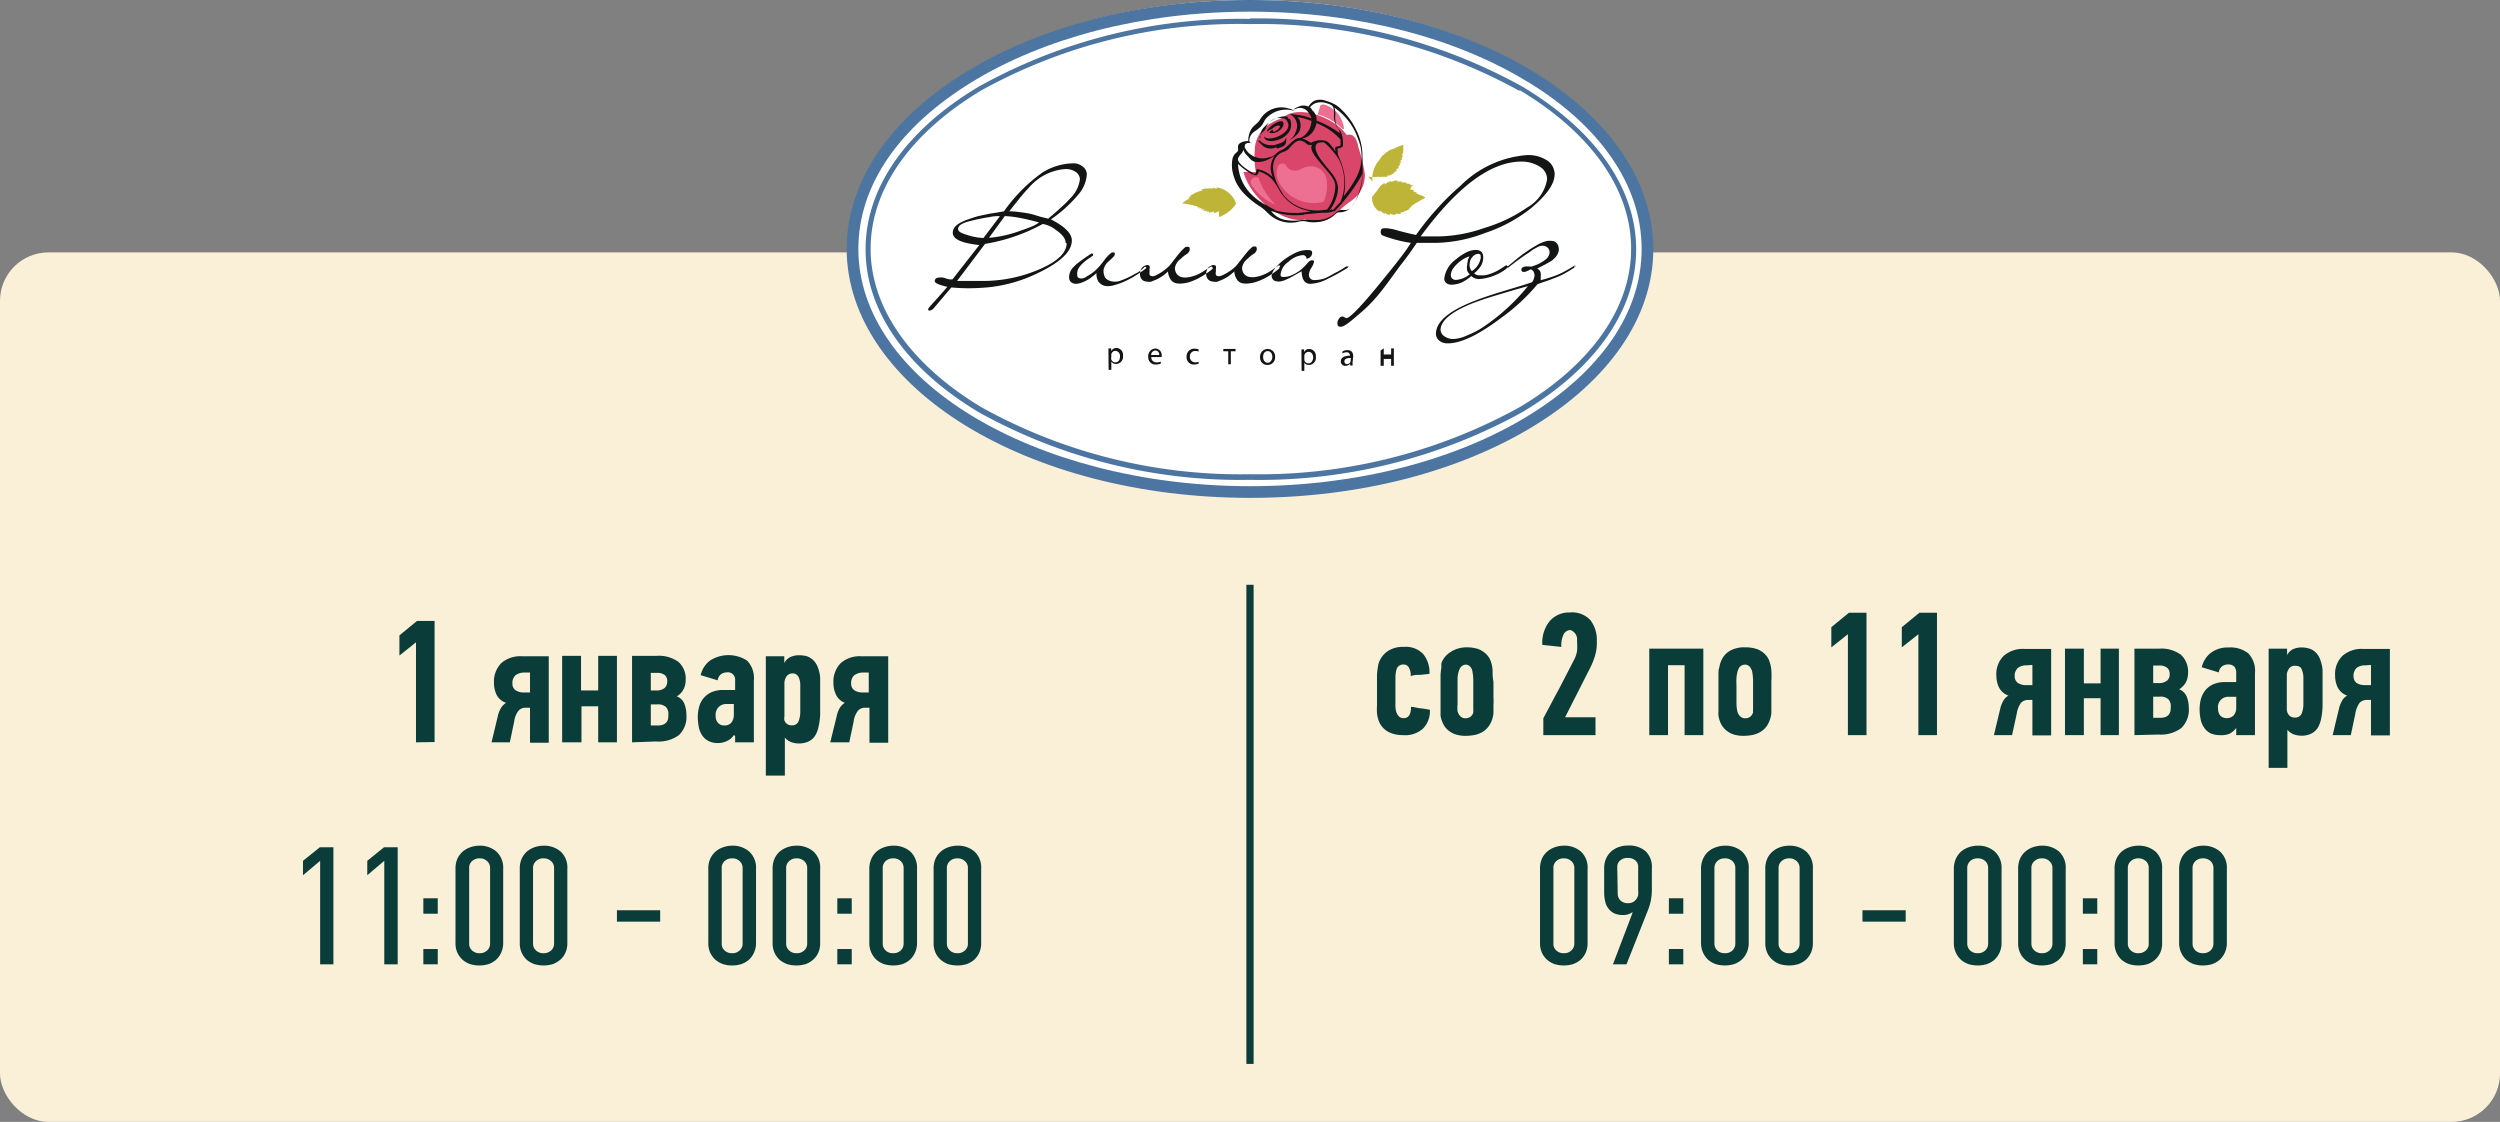 <?xml version="1.0" encoding="UTF-8"?> <svg xmlns="http://www.w3.org/2000/svg" viewBox="0 0 173.44 77.83"><rect x="0" y="0" width="173.44" height="77.83" fill="#808080" stroke="none"/><defs><style>.cls-1{fill:#faf0d8;}.cls-2{fill:#fff;}.cls-2,.cls-3,.cls-4,.cls-5,.cls-6,.cls-7{fill-rule:evenodd;}.cls-3{fill:#4c76a1;}.cls-4{fill:#beb437;}.cls-5{fill:#da456a;}.cls-6{fill:#ed6f91;}.cls-7{fill:#131414;}.cls-8{fill:#0a3c3a;}.cls-9{fill:none;stroke:#0a3c3a;stroke-miterlimit:10;stroke-width:0.5px;}</style></defs><title>01вссРесурс 5</title><g id="Слой_2" data-name="Слой 2"><g id="Слой_1-2" data-name="Слой 1"><rect class="cls-1" y="17.51" width="173.44" height="60.32" rx="3.36"></rect><path class="cls-2" d="M114.42,17.09c0,9.43-12.4,17.08-27.7,17.08S59,26.52,59,17.09,71.43,0,86.72,0s27.7,7.65,27.7,17.08"></path><path class="cls-3" d="M86.72,0c7.69,0,14.66,1.91,19.71,5s8.27,7.46,8.27,12.27-3.16,9.14-8.27,12.27-12,5-19.71,5-14.66-1.91-19.71-5-8.27-7.46-8.27-12.27S61.9,8.13,67,5,79,0,86.72,0M106,5.69C101.08,2.67,94.26.81,86.72.81S72.36,2.67,67.43,5.69s-7.88,7.07-7.88,11.58,3,8.61,7.88,11.58,11.75,4.88,19.29,4.88,14.36-1.86,19.29-4.88,7.88-7.07,7.88-11.58-3-8.61-7.88-11.58"></path><path class="cls-3" d="M86.72,1.28A37.78,37.78,0,0,1,105.6,6c4.86,2.9,7.91,6.88,7.91,11.3s-3.05,8.41-7.91,11.3a37.67,37.67,0,0,1-18.88,4.69,37.38,37.38,0,0,1-18.8-4.68c-4.84-2.89-7.87-6.89-7.87-11.31s3-8.41,7.87-11.3a37.28,37.28,0,0,1,18.8-4.69m18.7,5a37.3,37.3,0,0,0-18.7-4.64A36.93,36.93,0,0,0,68.1,6.26c-4.74,2.83-7.7,6.73-7.7,11s3,8.18,7.7,11a37,37,0,0,0,18.62,4.64,37.3,37.3,0,0,0,18.7-4.65c4.76-2.83,7.74-6.71,7.74-11s-3-8.17-7.74-11"></path><path class="cls-4" d="M84.57,15v.06a1.4,1.4,0,0,0,.3-.14s0,0,0,0a2.12,2.12,0,0,0,.88-.79A1.65,1.65,0,0,0,84.4,13l0,.11h0a.73.73,0,0,0-.25-.08l0,.05a.89.89,0,0,0-.33,0l.1,0-.26,0,.1,0-.23,0,.08,0-.28.07.11.06a1,1,0,0,0-.25.06l.06,0a.94.94,0,0,0-.24.06l.08,0-.23.05.1,0-.24.09.06,0a1.61,1.61,0,0,0-.26.15l.13,0a.57.57,0,0,0-.22.15l.1,0a.31.31,0,0,1-.1.05,3.25,3.25,0,0,0-.43.29,4.08,4.08,0,0,1,.91.18l-.07,0h.23s0,.06-.08.07a.43.43,0,0,0,.25,0,.24.24,0,0,1-.09.08.53.53,0,0,0,.25,0,.3.3,0,0,1-.08.08.52.52,0,0,0,.25,0,.45.45,0,0,1-.1.09.66.66,0,0,0,.31,0l-.1.08.11,0,.13,0-.06.07a1.88,1.88,0,0,0,.35-.09.54.54,0,0,1,0,.11.84.84,0,0,0,.35-.14"></path><path class="cls-4" d="M95.22,12.6a1.91,1.91,0,0,1,.44-1.46l0,0,.12-.17,0,0,.08-.11,0,0,.1-.13,0,.05.13-.13,0,0,.09-.11,0,.05.25-.2v.05l.18-.13v.05l.24-.12v0a3.25,3.25,0,0,1,.5-.19,3.73,3.73,0,0,1,0,.5h0a1.22,1.22,0,0,1-.1.24l.08,0a.46.46,0,0,1-.13.22h.08a.67.67,0,0,1-.18.2.37.37,0,0,0,.15,0,.82.82,0,0,1-.19.18h.08a.31.31,0,0,1-.17.19.16.16,0,0,0,.09,0,.4.4,0,0,1-.24.19l.1.05a.84.84,0,0,1-.29.16l.12,0a.67.67,0,0,1-.28.14.25.25,0,0,0,.09,0,1.49,1.49,0,0,1-.36.08l.09.06a2.35,2.35,0,0,1-.37,0l0,0a1,1,0,0,1-.34,0l0,0a2.14,2.14,0,0,1-.66,0"></path><path class="cls-5" d="M92.87,14.64a2,2,0,0,1-2.31.59c-1.51.3-3.77-1.39-4.29-3.29a3.08,3.08,0,0,1,.68,0l.18,0a4.32,4.32,0,0,1-.08-.63,6.19,6.19,0,0,1,0-.86,2.17,2.17,0,0,1,1.06-1.87,4.24,4.24,0,0,1,.86-.39c1-.95,3.49-.15,4.46,1.17.46-.11.69.21.81.86a11.5,11.5,0,0,1,.45,1.87,2.21,2.21,0,0,1-.49,1.44c-.35.4-.86.62-1.28,1.1"></path><path class="cls-6" d="M88.48,14.2a3.56,3.56,0,0,1-1.59-1.28.36.36,0,0,1,.42-.58h0A4.74,4.74,0,0,0,88.4,14.1Zm4-6.61a1.41,1.41,0,0,0-.36-.24,1.72,1.72,0,0,0-.26-.1c-.11,0-.24,0-.28.12a5.11,5.11,0,0,1-.17.57,3.61,3.61,0,0,1,1.7,1,.33.33,0,0,0,.14,0A2.38,2.38,0,0,0,93,8.16a1.59,1.59,0,0,0-.49-.57M91.83,14a2.73,2.73,0,0,1-3.08-1.32,1.35,1.35,0,0,1-.1-1.14.37.37,0,0,1,.35-.2.31.31,0,0,1,.23.14.61.61,0,0,0,.62.35.68.68,0,0,0,.44-.12,1.3,1.3,0,0,1,.65-.17,1.09,1.09,0,0,1,1.11,1.15A2.67,2.67,0,0,1,91.83,14"></path><path class="cls-7" d="M87.44,9.6A1,1,0,0,1,87.56,9a.87.87,0,0,1,.17-.21,2.2,2.2,0,0,1,.71-.54,2.32,2.32,0,0,1,.49-.16.62.62,0,0,1,.27,0,.17.17,0,0,1,.1,0s0,0,0,0a.22.22,0,0,1,.06.14c.15,0,.17.09.21.31v.14c0,1-1.72,1.42-1.86.85a.13.13,0,0,1,0-.06h0c.3.43,2-.24,1.62-1-.1-.22-.19-.26-.43-.27a1,1,0,0,0-.34,0,1.08,1.08,0,0,0-.66.49c-.07.1-.07.2-.13.29a.52.52,0,0,1-.18.18,1.66,1.66,0,0,0-.22.36m-.7.27a.79.79,0,0,1,.37-.67l.19-.13.21-.18c.23-.22.23-.44.47-.67a1.88,1.88,0,0,1,1.9-.44,1,1,0,0,0-.36-.16,1.72,1.72,0,0,0-2,.7c-.17.33-.45.42-.64.72a1.6,1.6,0,0,0-.21.83,1,1,0,0,0-.43.07c-.12.05-.24.11-.27.24s0,.19,0,.3a.29.29,0,0,1-.12.18.8.8,0,0,0-.27.41,2.42,2.42,0,0,0,0,.93,4,4,0,0,0,.17.56,2.56,2.56,0,0,0,.11.24,3.32,3.32,0,0,0,.4.58,5.45,5.45,0,0,0,.89.8c.16.12.34.22.5.34s.32.29.48.44a2.24,2.24,0,0,0,2,.51,1.17,1.17,0,0,1,.67,0,2.54,2.54,0,0,0,.82,0,1.89,1.89,0,0,0,1.1-.57.34.34,0,0,1,.23-.09,1.16,1.16,0,0,0,.56-.12,1.76,1.76,0,0,0,.49-.49,4.81,4.81,0,0,0,.59-2.76,3,3,0,0,0,0-.44,3.94,3.94,0,0,0-.41-1.86,4.75,4.75,0,0,0-1.36-1.73A2.71,2.71,0,0,0,92,7a1.08,1.08,0,0,0-.83,0,1,1,0,0,0-.39.4.79.79,0,0,0-.69,0,1.55,1.55,0,0,0-.36.19h0A.77.77,0,0,0,90,7.51a.71.71,0,0,1,.78.31,1.35,1.35,0,0,1,.21.39c-.19-.06-.37-.12-.54-.16a6.07,6.07,0,0,0-1-.14,1.68,1.68,0,0,1,.23.14.91.91,0,0,1,.22,1.07,1.16,1.16,0,0,1-.25.44l-.2.15h0a1.25,1.25,0,0,0,.27-.15,1.53,1.53,0,0,0,.35-.33.89.89,0,0,0,.12-.78A.49.49,0,0,0,90,8.12l.32.06c.22.06.45.13.67.21a1.58,1.58,0,0,1-.16.59,1.8,1.8,0,0,1-.28.37,1,1,0,0,1-.36.22c-.37,0-.57.32-1,.67l-.16.12h0a1.35,1.35,0,0,0-.57.37.79.79,0,0,1-.38.17,1.4,1.4,0,0,1-1.49-.33,1.42,1.42,0,0,1-.23-.33.39.39,0,0,1,0-.13c0-.25.44-.2.55-.18v0h0l-.12,0m4.55-1.38A4.21,4.21,0,0,1,93,9.68a.76.76,0,0,1,0,.15.67.67,0,0,1,0,.2c0,.12-.05.08-.25.14s-.11.17-.09.35a4,4,0,0,0-.36-.48A.81.81,0,0,0,92,9.78a1.31,1.31,0,0,0-.74,0,1.26,1.26,0,0,0-.29.12.51.51,0,0,1-.17-.08,1.48,1.48,0,0,0-.44-.2,1.54,1.54,0,0,0,.38-.16,1.3,1.3,0,0,0,.45-.5,1.5,1.5,0,0,0,.14-.44m1.61.72a6.63,6.63,0,0,0-1.6-.87.87.87,0,0,0-.3-.72.61.61,0,0,0-.16-.21,1.1,1.1,0,0,1,.35-.27,1.22,1.22,0,0,1,.84,0,1.48,1.48,0,0,1,.29.12c.29.18.14.65.2,1a1.92,1.92,0,0,0,.26.64,1.34,1.34,0,0,1,.12.24m-6.33,1.71.11.13a.75.75,0,0,0,.32.21,1.51,1.51,0,0,0,.89-.13,3.05,3.05,0,0,0,.5-.28,1.43,1.43,0,0,0-.12,1.49,2,2,0,0,0-1.06-.56l-.08,0,0,.08a.56.56,0,0,1-.11.26s-1.27-.66-1.17-1.09a1,1,0,0,1,.2-.3.68.68,0,0,0,.16-.26.24.24,0,0,1,0-.08.91.91,0,0,0,.28.45.81.81,0,0,1,.09.1m3.85,4h0a4.9,4.9,0,0,1-2.29-.27,1.55,1.55,0,0,0,1,.63,3.35,3.35,0,0,0,1.14,0l.19,0a1.66,1.66,0,0,1,.32,0,3,3,0,0,0,.43,0,1.9,1.9,0,0,0,1.31-.42.93.93,0,0,1,.27-.21.52.52,0,0,1,.2-.06h.25l.11,0a.79.79,0,0,0,.36-.23,3.68,3.68,0,0,0,.78-2.33,5.06,5.06,0,0,1-.27.49,12.92,12.92,0,0,1-1.67,2.15.07.07,0,0,1-.06,0,1.62,1.62,0,0,1-.58.11h-.08c-.35,0-1.26.11-1.41.11m-2.09-.3a5.12,5.12,0,0,0,2.56.08,2.94,2.94,0,0,1-2.15-1.39,5.39,5.39,0,0,0-.47-.74,2,2,0,0,0-1-.63.59.59,0,0,0,0,.08.86.86,0,0,1-.1.16c-.07.08-.24,0-.44-.08a5.25,5.25,0,0,1-.89-.68s0,0,0,0a3.2,3.2,0,0,0,.39,1.41,3.55,3.55,0,0,0,.32.47,4,4,0,0,0,.7.65l.43.28.06,0a5.17,5.17,0,0,0,.68.39m3.9-.06.1.06,0,0c.19-.19.36-.38.53-.56a3.59,3.59,0,0,0-.09-2.91A5.1,5.1,0,0,0,92,10a.69.69,0,0,0-.13-.11.57.57,0,0,0-.26,0c-.36,0-.39.32-.3.59a2.5,2.5,0,0,0,.43.72c.23.33.52.63.75.95a1.73,1.73,0,0,1,.34.9,2.72,2.72,0,0,1-.64,1.6m1-1a8,8,0,0,0,.8-1.15,3.13,3.13,0,0,0,.33-2.58c-.05-.16-.12-.33-.19-.51a4.3,4.3,0,0,0-1.55-1.94,1.63,1.63,0,0,1,.06.5,1.52,1.52,0,0,0,.22,1A1.39,1.39,0,0,1,93,9.1a2,2,0,0,1,.17.73V10c0,.19,0,.22-.37.31a1.54,1.54,0,0,0,.05.5,6,6,0,0,1,.27.68,4.06,4.06,0,0,1,.1,2.13M88.58,9.05c.47-.38.07-.44-.25-.18a.45.45,0,0,1-.17.11L88.07,9s-.09.15-.14.11,0-.05,0-.09a1.67,1.67,0,0,1,.79-.58c.57-.19.36.64-.35.79a.31.31,0,0,1-.13,0h-.12c-.07,0-.06-.08,0-.12s.17-.15.19-.07,0,.06,0,.08.09,0,.14,0a.41.41,0,0,0,.12-.09m.23,0a.08.08,0,0,0,0,0,.08.08,0,0,1,0,0m-.19,1.21-.14,0a.89.89,0,0,1-.66,0,1.21,1.21,0,0,1-.34-.26c-.14-.12,0,0-.22-.23h.11c.08,0,.09.07.24.17l.1.05a1.24,1.24,0,0,0,1,0A1.55,1.55,0,0,0,89,9.86c.17-.13.13-.15.24-.3,0,.57-.11.56-.64.75m.27,2.93a2.09,2.09,0,0,0,.35.49,3,3,0,0,0,2.26.87,3.66,3.66,0,0,0,.59-.07,2.79,2.79,0,0,0,.57-1.65,1.31,1.31,0,0,0-.06-.27c-.29-.78-1.92-2-1.55-2.56-.4.06-.36-.15-.71-.27s-.65.25-.88.51-.49.22-.73.42c-.74.6-.26,1.87.16,2.53"></path><path class="cls-4" d="M97.82,13.14a.83.83,0,0,1,.3.07l-.1.07a.63.63,0,0,1,.29.11.27.27,0,0,0-.11,0,1,1,0,0,1,.28.13.1.1,0,0,0,0,0,1,1,0,0,1,.41.2,9.47,9.47,0,0,0-1,.59s0,0,.06,0a1.41,1.41,0,0,1-.23.18h.07a.49.49,0,0,1-.27.13l0,0a.63.63,0,0,1-.37.12.23.23,0,0,0,.07.07.55.55,0,0,1-.38,0,.25.25,0,0,0,0,.07.53.53,0,0,1-.42-.07v.11a.87.87,0,0,1-.34-.16.22.22,0,0,0,0,.08,1,1,0,0,1-.33-.24c0,.06,0,.07,0,.06l-.07,0a1.08,1.08,0,0,1-.49-1l.31-.39c.2-.27.24-.41.58-.59a.1.1,0,0,0,0,.12.88.88,0,0,1,.47-.24.22.22,0,0,0-.05.08.87.87,0,0,1,.45-.12.16.16,0,0,0,0,.09.7.7,0,0,1,.32,0s0,0,0,.06a.8.8,0,0,1,.32,0,.13.13,0,0,0-.05.06.9.9,0,0,1,.3.05s0,0,0,.07a.34.34,0,0,1,.2,0,.14.14,0,0,0-.1.07"></path><path class="cls-7" d="M104.57,18.46a.15.15,0,0,1,0,.07.11.11,0,0,1,0,.06,3.52,3.52,0,0,1-1.07.59,3.43,3.43,0,0,1-.89.18.8.8,0,0,1-.54-.21,2.82,2.82,0,0,1-.63.43,1.85,1.85,0,0,1-.7.17.63.63,0,0,1-.39-.1.39.39,0,0,1-.15-.34A1.92,1.92,0,0,1,101,18a3.48,3.48,0,0,1,.75-.5,1.49,1.49,0,0,1,.61-.16c.37,0,.54.18.54.51a1.16,1.16,0,0,1-.14.56,2,2,0,0,1-.49.55.47.47,0,0,0,.35.14l.33,0a1.62,1.62,0,0,0,.4-.09,3.36,3.36,0,0,0,.5-.21,6,6,0,0,0,.62-.39l.08,0s0,0,0,.06m3.3-6.36c0,.66-.56,1.45-1.69,2.38a10.34,10.34,0,0,1-3.12,1.67,10.05,10.05,0,0,1-3.44.69h-.77l-.54,0c-.28.42-.61.89-1,1.39s-.77,1.06-1.23,1.66a12.39,12.39,0,0,1-.83,1c-.29.31-.61.62-1,.94-.63.55-1,.83-1.21.83s-.23-.1-.24-.28a.53.53,0,0,1,.11-.27.27.27,0,0,1,.22-.16.25.25,0,0,1,.16.05.38.38,0,0,0,.14.06c.23,0,1-.79,2.3-2.38.62-.76,1.12-1.38,1.47-1.84a11,11,0,0,0,.7-1,9.2,9.2,0,0,1-2-.53A.31.31,0,0,1,95.8,16c0-.12.11-.17.32-.17A3.65,3.65,0,0,1,97,16c.55.15,1,.25,1.24.3a18.83,18.83,0,0,1,1.45-1.81,17.39,17.39,0,0,1,1.62-1.59,7.33,7.33,0,0,1,4.6-2.14,2.4,2.4,0,0,1,1.42.37,1.11,1.11,0,0,1,.39.42,1.36,1.36,0,0,1,.14.56m-.53.34a1,1,0,0,0-.48-.87,2.37,2.37,0,0,0-1.29-.37q-3.19,0-7,5.19h1.29a10,10,0,0,0,3.11-.58,10.47,10.47,0,0,0,3-1.43,2.76,2.76,0,0,0,1.37-1.94m-4.62,5.36a.22.22,0,0,0,0-.14.27.27,0,0,0-.16-.06.55.55,0,0,0-.4.22.73.73,0,0,0-.19.46.63.63,0,0,0,.15.52,1.37,1.37,0,0,0,.63-1M101.93,19a.64.64,0,0,1-.15-.25,1.1,1.1,0,0,1,0-.31,1.88,1.88,0,0,1,.05-.33c0-.11.07-.21.12-.32a1.47,1.47,0,0,0-.42.18,2.2,2.2,0,0,0-.4.3,2.17,2.17,0,0,0-.32.36.9.9,0,0,0-.15.39.34.34,0,0,0,.07.29.39.39,0,0,0,.26.11,1.64,1.64,0,0,0,1-.42m7.23-.55a.07.07,0,0,1,0,.06s0,0,0,.06c-.26.16-.5.31-.72.43s-.44.21-.65.29-.4.16-.6.22l-.58.2a13.28,13.28,0,0,1-2.47,2.3c-1.58,1.2-2.83,1.81-3.75,1.81a.88.88,0,0,1-.59-.18.6.6,0,0,1-.24-.48c0-.85.92-1.62,2.77-2.32.39-.16,1.1-.4,2.13-.71s1.59-.48,1.76-.55a.68.68,0,0,0,.12-.21,1,1,0,0,0,.06-.25.54.54,0,0,0-.06-.25.32.32,0,0,0-.18-.18.6.6,0,0,0-.19.08l-.22.09-.18,0s-.08-.05-.08-.14a.16.16,0,0,1,.07-.16.75.75,0,0,1,.18-.07,1,1,0,0,1,.24,0h.23l.31-.11a2.7,2.7,0,0,0,.34-.17,2.11,2.11,0,0,0,.31-.21.64.64,0,0,0,.2-.24.48.48,0,0,0,0-.51.5.5,0,0,0-.44-.2.65.65,0,0,0-.26.06l-.28.15a1.82,1.82,0,0,0-.3.21l-.32.21-.29.2-.33.24-.31.24a2.07,2.07,0,0,0-.24.2l0,0s-.06,0-.08,0,0-.08,0-.1,0,0,.05,0l.6-.5a8.36,8.36,0,0,1,.7-.52c.27-.19.53-.34.77-.48a2.39,2.39,0,0,1,.62-.24,1.36,1.36,0,0,1,.4,0,.44.44,0,0,1,.29.17.47.47,0,0,1,.12.27.72.72,0,0,1,0,.29,1.17,1.17,0,0,1-.13.28,1.25,1.25,0,0,1-.21.24,1.34,1.34,0,0,1-.26.19l-.32.18-.31.16-.26.13a.52.52,0,0,1,.19.16.35.35,0,0,1,.06.18.81.81,0,0,1,0,.22c0,.08,0,.17,0,.25l.39-.11.5-.16a5.17,5.17,0,0,0,.63-.27c.24-.12.51-.28.82-.47h.07s0,0,0,.07M106,19.85l-1,.28-1,.3c-.57.17-1.09.33-1.54.5a9.36,9.36,0,0,0-1.16.5c-.89.47-1.35.95-1.36,1.45a.57.57,0,0,0,.3.47,1.06,1.06,0,0,0,.56.17,2.53,2.53,0,0,0,1-.26,5.75,5.75,0,0,0,1.2-.64,14.12,14.12,0,0,0,3-2.77"></path><path class="cls-7" d="M75.4,12.08a2.35,2.35,0,0,1-.62,1.45,9.46,9.46,0,0,1-1.87,1.69c1,.51,1.45,1,1.45,1.46,0,.78-.82,1.54-2.43,2.3a10.13,10.13,0,0,1-4.08,1A12.26,12.26,0,0,1,66,19.94L64.8,21.36a.48.48,0,0,1-.33.19s-.08,0-.08-.1.45-.51,1.33-1.55q-.87-.2-.87-.39c0-.17.12-.25.36-.26h.17a.9.9,0,0,1,.24.07l.23.06a1.6,1.6,0,0,0,.23,0L67.94,17c-1.23-.13-1.84-.41-1.84-.85s.42-.73,1.27-1a5.26,5.26,0,0,1,.6-.18l.66-.14.51-.08.51-.09a11.24,11.24,0,0,1,2.67-2.69,4.16,4.16,0,0,1,2.15-.64,1,1,0,0,1,.65.23.69.69,0,0,1,.28.57m-.48.3a.65.65,0,0,0-.3-.51,1.25,1.25,0,0,0-.74-.19,3.65,3.65,0,0,0-2.4,1.18c-.14.15-.34.36-.58.65s-.53.65-.88,1.1a5.14,5.14,0,0,1,.75.06,6.59,6.59,0,0,1,.9.16l.52.16.53.13c.35-.29.66-.56.9-.79a7.49,7.49,0,0,0,.63-.62,2.23,2.23,0,0,0,.67-1.33M72.1,15.44a14.16,14.16,0,0,0-1.39-.33,7.31,7.31,0,0,0-1-.12l-1.1,1.51A8.23,8.23,0,0,0,70.81,16c.3-.1.57-.2.78-.29a2,2,0,0,0,.51-.29m1.83,1.43c0-.29-.23-.59-.67-.89a1.92,1.92,0,0,0-.92-.42,12.57,12.57,0,0,1-4,1.38l-1.94,2.57c.45,0,1,0,1.69,0A9.83,9.83,0,0,0,72,18.73c1.32-.55,2-1.17,2-1.86M69.37,15a2.6,2.6,0,0,0-.72.06,12.63,12.63,0,0,0-1.28.26c-.6.14-.9.32-.9.55s.26.32.76.47a3.86,3.86,0,0,0,1,.17Zm10,3.52.08,0s0,0,.06,0a.11.11,0,0,1-.06.14c-.25.19-.51.36-.77.52a6.52,6.52,0,0,1-.74.38,4.77,4.77,0,0,1-.66.23,1.64,1.64,0,0,1-.5.06.82.82,0,0,1-.26-.06.63.63,0,0,1-.23-.16.6.6,0,0,1-.17-.28,1,1,0,0,1-.05-.41,2.26,2.26,0,0,1-.32.27,1.92,1.92,0,0,1-.38.25,3.29,3.29,0,0,1-.39.17,1.16,1.16,0,0,1-.34.06.54.54,0,0,1-.33-.11.44.44,0,0,1-.14-.35,1,1,0,0,1,.32-.72,3,3,0,0,1,.46-.39q.3-.23.78-.54s.08,0,.09.05a.14.14,0,0,1,0,.11l-.28.19a2.55,2.55,0,0,0-.28.21,1.9,1.9,0,0,0-.4.42.75.75,0,0,0-.13.38c0,.21,0,.33.19.37a.55.55,0,0,0,.44-.11,4.2,4.2,0,0,0,.58-.39,3.87,3.87,0,0,0,.29-.29c.12-.13.26-.31.42-.52s.43-.49.54-.49.15,0,.15.12-.14.24-.4.48a1,1,0,0,0-.38.62,1,1,0,0,0,.11.53.72.72,0,0,0,.35.23,1.07,1.07,0,0,0,.66,0,5.83,5.83,0,0,0,.81-.35c.13-.07.26-.15.43-.23a3,3,0,0,0,.46-.36m4.74,0a.14.14,0,0,1,0,.11,6.33,6.33,0,0,1-.82.56,3.88,3.88,0,0,1-.67.31,2.23,2.23,0,0,1-.56.13,1.46,1.46,0,0,1-.42,0,.65.65,0,0,1-.41-.23,1.22,1.22,0,0,1-.21-.6,2.79,2.79,0,0,1-.8.56l-.37.15a.51.51,0,0,1-.25,0c-.32,0-.5-.2-.52-.47a.68.68,0,0,1,.19-.55.84.84,0,0,1,.27-.13c.1,0,.17,0,.2.07a.34.34,0,0,1,0,.2,1.41,1.41,0,0,1,0,.21.47.47,0,0,0,0,.17.15.15,0,0,0,.11.11.41.41,0,0,0,.21,0,1.32,1.32,0,0,0,.27-.13,2.19,2.19,0,0,0,.29-.17l.24-.18a2.24,2.24,0,0,0,.3-.28l.41-.53.2-.25.21-.24.19-.18a.23.23,0,0,1,.13-.07h.08l.08,0a.15.15,0,0,1,.06.09.45.45,0,0,1,0,.17.51.51,0,0,1-.24.27,2.89,2.89,0,0,0-.38.31,1,1,0,0,0-.4.62.71.71,0,0,0,.12.41.59.59,0,0,0,.32.23,1.24,1.24,0,0,0,.57,0,2.47,2.47,0,0,0,.55-.17,3.2,3.2,0,0,0,.51-.29L84,18.5c.06,0,.09,0,.11.05m4.65,0a.12.12,0,0,1-.05.11,6.29,6.29,0,0,1-.81.56,3.94,3.94,0,0,1-.68.31,2.14,2.14,0,0,1-.56.13,1.46,1.46,0,0,1-.42,0,.62.62,0,0,1-.4-.23,1.13,1.13,0,0,1-.21-.6,2.94,2.94,0,0,1-.8.56l-.37.15a.51.51,0,0,1-.25,0c-.32,0-.5-.2-.53-.47a.71.71,0,0,1,.19-.55.8.8,0,0,1,.28-.13c.1,0,.17,0,.2.07a.44.44,0,0,1,0,.2,1.41,1.41,0,0,1,0,.21.32.32,0,0,0,0,.17.16.16,0,0,0,.1.11.4.4,0,0,0,.21,0A1.68,1.68,0,0,0,85,19a1.61,1.61,0,0,0,.28-.17,1.8,1.8,0,0,0,.25-.18,1.78,1.78,0,0,0,.29-.28l.42-.53.2-.25.2-.24.2-.18a.21.21,0,0,1,.13-.07h.08l.08,0a.19.19,0,0,1,.05.09.31.31,0,0,1,0,.17.49.49,0,0,1-.23.27,2,2,0,0,0-.38.31,1,1,0,0,0-.4.62.78.78,0,0,0,.11.41.66.66,0,0,0,.33.23,1.23,1.23,0,0,0,.57,0,2.25,2.25,0,0,0,.54-.17,2.9,2.9,0,0,0,.52-.29l.47-.33s.09,0,.11.05m4.72,0c0,.06,0,.1-.05.12a13.47,13.47,0,0,1-1.41.78,2.75,2.75,0,0,1-1.18.33q-.57,0-.6-.87l-.3.17-.41.23a4.39,4.39,0,0,1-.44.21,1.83,1.83,0,0,1-.36.1.85.85,0,0,1-.36-.05.4.4,0,0,1-.21-.32c0-.31.29-.69.87-1.15a5.19,5.19,0,0,1,.85-.5,1.92,1.92,0,0,1,.69-.16c.26,0,.4,0,.4.18a.38.38,0,0,1-.14.31.34.34,0,0,1-.26.1s0,0,0,0,0,0,0,0a.36.36,0,0,0,0-.07.25.25,0,0,0-.25-.17,1.67,1.67,0,0,0-1,.47,1.21,1.21,0,0,0-.53.81.33.33,0,0,0,0,.15.14.14,0,0,0,.12.08,1.31,1.31,0,0,0,.58-.09,3.12,3.12,0,0,0,.63-.35,3.41,3.41,0,0,0,.48-.46c.14-.18.26-.26.37-.25s.13,0,.13.11a1.23,1.23,0,0,1-.18.41,1,1,0,0,0-.17.44.36.36,0,0,0,.38.41,2.37,2.37,0,0,0,.69-.11A4.44,4.44,0,0,0,92.5,19c.2-.1.38-.19.54-.29l.35-.22a.1.1,0,0,1,.07,0s0,0,.05,0"></path><path class="cls-7" d="M76.91,25.66h.19v-.58a.38.38,0,0,0,.33.17.5.5,0,0,0,.48-.57.48.48,0,0,0-.44-.54.41.41,0,0,0-.38.22h0v-.19H76.9c0,.1,0,.21,0,.34Zm.19-1a.19.19,0,0,1,0-.08.29.29,0,0,1,.28-.24.35.35,0,0,1,.32.39c0,.25-.12.41-.32.41a.3.3,0,0,1-.29-.22.22.22,0,0,1,0-.08Zm3.49.11a.19.19,0,0,0,0-.08.45.45,0,0,0-.44-.51.52.52,0,0,0-.49.58.5.5,0,0,0,.52.53,1.11,1.11,0,0,0,.35-.06l0-.14a.76.76,0,0,1-.29.05.35.35,0,0,1-.37-.37Zm-.73-.14a.31.31,0,0,1,.29-.31.27.27,0,0,1,.27.31Zm3.29.46a.56.56,0,0,1-.23.05.37.37,0,0,1-.37-.4.36.36,0,0,1,.38-.39.42.42,0,0,1,.22.05l0-.16a.74.74,0,0,0-.26-.05.53.53,0,0,0-.57.56.5.5,0,0,0,.53.54.86.86,0,0,0,.3-.06Zm1.72-.88v.16h.34v.9h.18v-.9h.33v-.16Zm3.08,0a.53.53,0,0,0-.53.57.5.5,0,0,0,.51.54.52.52,0,0,0,.53-.56.51.51,0,0,0-.51-.55m0,.15c.23,0,.32.22.32.41s-.14.4-.32.4-.32-.17-.32-.4.1-.41.32-.41m2.35,1.37h.19v-.58h0a.35.35,0,0,0,.32.17.5.5,0,0,0,.48-.57.48.48,0,0,0-.45-.54.39.39,0,0,0-.37.22h0v-.19h-.18c0,.1,0,.21,0,.34Zm.19-1s0-.06,0-.08a.3.3,0,0,1,.29-.24c.21,0,.32.18.32.39s-.12.41-.32.41a.29.29,0,0,1-.29-.22s0-.05,0-.08Zm3.39,0c0-.21-.07-.44-.4-.44a.65.65,0,0,0-.35.1l0,.13a.57.57,0,0,1,.28-.08.21.21,0,0,1,.24.24v0c-.41,0-.63.14-.63.4a.3.3,0,0,0,.32.3.41.41,0,0,0,.33-.15h0l0,.13h.17a1.84,1.84,0,0,1,0-.26Zm-.18.29a.14.14,0,0,1,0,.06.25.25,0,0,1-.25.18.17.17,0,0,1-.18-.19c0-.2.24-.24.45-.23Zm2.08-.7v1.06H96v-.48h.51v.48h.19V24.17h-.19v.42H96v-.42Z"></path><path class="cls-8" d="M28.86,51.5V44.56l-1.15.92v-1.4l1.22-1h1.22v8.4Z"></path><path class="cls-8" d="M34.1,51.5l.44-1.83a1.81,1.81,0,0,1,.2-.52,1.06,1.06,0,0,1,.37-.39,1.13,1.13,0,0,1-.66-.56,1.89,1.89,0,0,1-.18-.82,1.83,1.83,0,0,1,.5-1.37,2,2,0,0,1,1.45-.48h1.85v6h-1.3V49.1h-.32a.62.62,0,0,0-.47.2,1.52,1.52,0,0,0-.31.77l-.3,1.43Zm2.27-4.84a1,1,0,0,0-.61.19.72.72,0,0,0-.21.56.54.54,0,0,0,.21.47,1,1,0,0,0,.58.16h.43V46.66Z"></path><path class="cls-8" d="M41.5,51.5V49H40.34V51.5H39v-6h1.31v2.4H41.5v-2.4h1.3v6Z"></path><path class="cls-8" d="M43.85,51.5v-6h1.71a2.3,2.3,0,0,1,1.52.43,1.56,1.56,0,0,1,.49,1.24,1.38,1.38,0,0,1-.15.65,1.17,1.17,0,0,1-.47.49v0a.91.91,0,0,1,.53.52,2.11,2.11,0,0,1,.14.77,1.75,1.75,0,0,1-.52,1.4,2.37,2.37,0,0,1-1.58.44Zm2.44-4.22a.56.56,0,0,0-.15-.43.81.81,0,0,0-.53-.17h-.46V47.9h.36a.88.88,0,0,0,.6-.17A.58.58,0,0,0,46.29,47.28Zm.08,2.27a.69.69,0,0,0-.17-.5.79.79,0,0,0-.59-.18h-.46v1.46h.46a1.09,1.09,0,0,0,.4-.06.55.55,0,0,0,.23-.17.53.53,0,0,0,.11-.24A3,3,0,0,0,46.37,49.55Z"></path><path class="cls-8" d="M50.91,51a1.11,1.11,0,0,1-.48.41,1.44,1.44,0,0,1-.62.14,1.38,1.38,0,0,1-.67-.15,1.15,1.15,0,0,1-.43-.39,1.59,1.59,0,0,1-.23-.57,3.86,3.86,0,0,1-.07-.7,2.61,2.61,0,0,1,.09-.69,1.54,1.54,0,0,1,.3-.6,1.63,1.63,0,0,1,.54-.42,2,2,0,0,1,.85-.16H51v-.66a.51.51,0,0,0-.61-.56.65.65,0,0,0-.36.12.62.62,0,0,0-.24.43l-1.18-.36a1.77,1.77,0,0,1,.63-1,2.36,2.36,0,0,1,2.6,0,1.74,1.74,0,0,1,.46,1.37V51.5H51v-.45Zm0-2.16h-.52a.75.75,0,0,0-.51.19.78.78,0,0,0-.23.64.69.69,0,0,0,.17.49.57.57,0,0,0,.44.17.6.6,0,0,0,.48-.2.85.85,0,0,0,.17-.54Z"></path><path class="cls-8" d="M55.47,45.46a1.91,1.91,0,0,1,.48.06,1.22,1.22,0,0,1,.43.24,1.31,1.31,0,0,1,.33.47,2.48,2.48,0,0,1,.19.77c0,.18,0,.4,0,.67s0,.53,0,.81,0,.71,0,1.08a4.68,4.68,0,0,1-.12.89,1.88,1.88,0,0,1-.14.42,1.41,1.41,0,0,1-.24.36,1.24,1.24,0,0,1-.4.25,1.67,1.67,0,0,1-.58.1,1.63,1.63,0,0,1-.52-.09,1.07,1.07,0,0,1-.45-.32h0v2.64H53.13V45.53h1.28V46l0,0a.92.92,0,0,1,.43-.42A1.38,1.38,0,0,1,55.47,45.46ZM55,46.72a.51.51,0,0,0-.43.2.86.86,0,0,0-.15.52v1.89c0,.14,0,.27,0,.38a.62.62,0,0,0,0,.27.51.51,0,0,0,.52.34.46.46,0,0,0,.46-.28,1.78,1.78,0,0,0,.12-.6q0-.4,0-1c0-.36,0-.67,0-.92a1.24,1.24,0,0,0-.11-.53A.44.44,0,0,0,55,46.72Z"></path><path class="cls-8" d="M57.6,51.5l.45-1.83a1.79,1.79,0,0,1,.19-.52,1.06,1.06,0,0,1,.37-.39A1.13,1.13,0,0,1,58,48.2a1.89,1.89,0,0,1-.18-.82,1.83,1.83,0,0,1,.5-1.37,2,2,0,0,1,1.45-.48h1.85v6h-1.3V49.1H60a.62.62,0,0,0-.47.2,1.52,1.52,0,0,0-.31.77l-.3,1.43Zm2.27-4.84a1,1,0,0,0-.61.19.72.72,0,0,0-.21.56.54.54,0,0,0,.21.47,1,1,0,0,0,.58.16h.43V46.66Z"></path><path class="cls-8" d="M22.21,66.9V59.72l-1.19,1v-1l1.17-.94h.94V66.9Z"></path><path class="cls-8" d="M26.66,66.9V59.72l-1.18,1v-1l1.16-.94h.95V66.9Z"></path><path class="cls-8" d="M29.37,63.39V62.32h1v1.07Zm0,3.51V65.84h1V66.9Z"></path><path class="cls-8" d="M34.91,65.41a1.59,1.59,0,0,1-.14.68,1.53,1.53,0,0,1-.36.5,1.62,1.62,0,0,1-.53.3,2.18,2.18,0,0,1-.63.09,2.11,2.11,0,0,1-.62-.09,1.62,1.62,0,0,1-.53-.3,1.55,1.55,0,0,1-.37-.5,1.59,1.59,0,0,1-.13-.68V60.27a1.67,1.67,0,0,1,.13-.69,1.55,1.55,0,0,1,.37-.5,1.62,1.62,0,0,1,.53-.3,1.84,1.84,0,0,1,.62-.11,1.74,1.74,0,0,1,1.19.41,1.51,1.51,0,0,1,.47,1.19ZM34,60.23a.62.62,0,0,0-.21-.49.71.71,0,0,0-.52-.19.73.73,0,0,0-.52.19.61.61,0,0,0-.2.49v5.22a.61.61,0,0,0,.2.49.73.73,0,0,0,.52.19.71.71,0,0,0,.52-.19.62.62,0,0,0,.21-.49Z"></path><path class="cls-8" d="M39.36,65.41a1.59,1.59,0,0,1-.13.68,1.42,1.42,0,0,1-.37.5,1.68,1.68,0,0,1-.52.3,2.25,2.25,0,0,1-1.26,0,1.73,1.73,0,0,1-.53-.3,1.53,1.53,0,0,1-.36-.5,1.59,1.59,0,0,1-.13-.68V60.27a1.67,1.67,0,0,1,.13-.69,1.53,1.53,0,0,1,.36-.5,1.73,1.73,0,0,1,.53-.3,1.9,1.9,0,0,1,.63-.11,1.76,1.76,0,0,1,1.19.41,1.51,1.51,0,0,1,.46,1.19Zm-.92-5.18a.62.62,0,0,0-.21-.49.73.73,0,0,0-.52-.19.71.71,0,0,0-.52.19.62.62,0,0,0-.21.49v5.22a.62.62,0,0,0,.21.49.71.71,0,0,0,.52.19.73.73,0,0,0,.52-.19.62.62,0,0,0,.21-.49Z"></path><path class="cls-8" d="M42.8,63.94v-.79h3v.79Z"></path><path class="cls-8" d="M52.45,65.41a1.59,1.59,0,0,1-.14.68,1.53,1.53,0,0,1-.36.5,1.73,1.73,0,0,1-.53.3,2.18,2.18,0,0,1-.63.09,2.06,2.06,0,0,1-.62-.09,1.62,1.62,0,0,1-.53-.3,1.55,1.55,0,0,1-.37-.5,1.59,1.59,0,0,1-.13-.68V60.27a1.67,1.67,0,0,1,.13-.69,1.55,1.55,0,0,1,.37-.5,1.62,1.62,0,0,1,.53-.3,1.8,1.8,0,0,1,.62-.11,1.74,1.74,0,0,1,1.19.41,1.51,1.51,0,0,1,.47,1.19Zm-.93-5.18a.62.62,0,0,0-.21-.49.71.71,0,0,0-.52-.19.73.73,0,0,0-.52.19.61.61,0,0,0-.2.49v5.22a.61.61,0,0,0,.2.49.73.73,0,0,0,.52.19.71.71,0,0,0,.52-.19.62.62,0,0,0,.21-.49Z"></path><path class="cls-8" d="M56.9,65.41a1.59,1.59,0,0,1-.13.68,1.42,1.42,0,0,1-.37.5,1.68,1.68,0,0,1-.52.3,2.25,2.25,0,0,1-1.26,0,1.73,1.73,0,0,1-.53-.3,1.53,1.53,0,0,1-.36-.5,1.59,1.59,0,0,1-.13-.68V60.27a1.67,1.67,0,0,1,.13-.69,1.53,1.53,0,0,1,.36-.5,1.73,1.73,0,0,1,.53-.3,1.9,1.9,0,0,1,.63-.11,1.76,1.76,0,0,1,1.19.41,1.51,1.51,0,0,1,.46,1.19ZM56,60.23a.62.62,0,0,0-.21-.49.73.73,0,0,0-.52-.19.71.71,0,0,0-.52.19.62.62,0,0,0-.21.49v5.22a.62.62,0,0,0,.21.49.71.71,0,0,0,.52.19.73.73,0,0,0,.52-.19.62.62,0,0,0,.21-.49Z"></path><path class="cls-8" d="M58.09,63.39V62.32h1v1.07Zm0,3.51V65.84h1V66.9Z"></path><path class="cls-8" d="M63.62,65.41a1.59,1.59,0,0,1-.14.68,1.53,1.53,0,0,1-.36.5,1.62,1.62,0,0,1-.53.3,2.22,2.22,0,0,1-1.25,0,1.62,1.62,0,0,1-.53-.3,1.53,1.53,0,0,1-.36-.5,1.59,1.59,0,0,1-.14-.68V60.27a1.67,1.67,0,0,1,.14-.69,1.53,1.53,0,0,1,.36-.5,1.62,1.62,0,0,1,.53-.3,1.9,1.9,0,0,1,.63-.11,1.76,1.76,0,0,1,1.19.41,1.54,1.54,0,0,1,.46,1.19Zm-.93-5.18a.65.65,0,0,0-.2-.49.73.73,0,0,0-.52-.19.73.73,0,0,0-.53.19.65.65,0,0,0-.2.49v5.22a.65.65,0,0,0,.2.49.73.73,0,0,0,.53.19.73.73,0,0,0,.52-.19.65.65,0,0,0,.2-.49Z"></path><path class="cls-8" d="M68.07,65.41a1.59,1.59,0,0,1-.13.68,1.53,1.53,0,0,1-.36.5,1.73,1.73,0,0,1-.53.3,2.25,2.25,0,0,1-1.26,0,1.58,1.58,0,0,1-.52-.3,1.42,1.42,0,0,1-.37-.5,1.59,1.59,0,0,1-.13-.68V60.27a1.67,1.67,0,0,1,.13-.69,1.42,1.42,0,0,1,.37-.5,1.58,1.58,0,0,1,.52-.3,1.9,1.9,0,0,1,.63-.11,1.74,1.74,0,0,1,1.19.41,1.51,1.51,0,0,1,.46,1.19Zm-.92-5.18a.62.62,0,0,0-.21-.49.71.71,0,0,0-.52-.19.73.73,0,0,0-.52.19.62.62,0,0,0-.21.49v5.22a.62.62,0,0,0,.21.49.73.73,0,0,0,.52.19.71.71,0,0,0,.52-.19.62.62,0,0,0,.21-.49Z"></path><path class="cls-8" d="M97.34,51a2.17,2.17,0,0,1-.71-.1,1.59,1.59,0,0,1-.52-.26,1.72,1.72,0,0,1-.34-.38,1.77,1.77,0,0,1-.18-.45,1.68,1.68,0,0,1-.06-.37,3.33,3.33,0,0,1,0-.46c0-.17,0-.34,0-.51V48c0-.19,0-.39,0-.59s0-.4,0-.59a4.12,4.12,0,0,1,.06-.52,1.41,1.41,0,0,1,.09-.38,1.64,1.64,0,0,1,.6-.75,1.9,1.9,0,0,1,1.12-.29,1.65,1.65,0,0,1,1.34.5,2,2,0,0,1,.43,1.37l-.65.07c-.22,0-.44,0-.65.09a1.09,1.09,0,0,0-.14-.62.41.41,0,0,0-.36-.19.48.48,0,0,0-.49.36,2.24,2.24,0,0,0-.07.48q0,.36,0,.84v.43c0,.24,0,.46,0,.68a1.53,1.53,0,0,0,.06.5.73.73,0,0,0,.18.31.45.45,0,0,0,.34.12c.33,0,.5-.26.5-.78.22,0,.44.08.66.1s.43.06.65.1a1.74,1.74,0,0,1-.47,1.3A1.84,1.84,0,0,1,97.34,51Z"></path><path class="cls-8" d="M101.74,44.91a2.45,2.45,0,0,1,.82.12,1.62,1.62,0,0,1,.55.35,1.34,1.34,0,0,1,.32.51,2.44,2.44,0,0,1,.12.62c0,.24,0,.49.06.78v1.08a5.24,5.24,0,0,1,0,.56c0,.18,0,.36,0,.54a1.84,1.84,0,0,1-.26.81,1.44,1.44,0,0,1-.47.48,1.72,1.72,0,0,1-.58.23,3.34,3.34,0,0,1-.62.06,2.29,2.29,0,0,1-.73-.11,1.67,1.67,0,0,1-.52-.31,1.34,1.34,0,0,1-.32-.44,1.93,1.93,0,0,1-.17-.53c0-.1,0-.22,0-.35s0-.27,0-.42,0-.29,0-.44V48c0-.19,0-.39,0-.59s0-.4,0-.59a4.12,4.12,0,0,1,.06-.52A1.41,1.41,0,0,1,100,46a1.54,1.54,0,0,1,.61-.75A2,2,0,0,1,101.74,44.91Zm0,1.2a.48.48,0,0,0-.43.22,1.13,1.13,0,0,0-.13.32,2,2,0,0,0-.06.38c0,.15,0,.31,0,.49v.72c0,.22,0,.43,0,.63a2,2,0,0,0,0,.48.86.86,0,0,0,.19.34.49.49,0,0,0,.39.14.53.53,0,0,0,.51-.4,1.06,1.06,0,0,0,0-.18c0-.1,0-.21,0-.34s0-.28,0-.43V48c0-.28,0-.55,0-.82a3.6,3.6,0,0,0-.06-.6.48.48,0,0,0-.08-.22A.46.46,0,0,0,101.74,46.11Z"></path><path class="cls-8" d="M108.94,43.71a.55.55,0,0,0-.45.27,1.75,1.75,0,0,0-.17.9L107,44.74a2.39,2.39,0,0,1,.52-1.66,1.78,1.78,0,0,1,1.39-.59,1.72,1.72,0,0,1,1.43.54,2.24,2.24,0,0,1,.44,1.45,3.06,3.06,0,0,1-.12,1,4.93,4.93,0,0,1-.38.93l-1.7,3.35h2.11V51h-3.62V49.83c.37-.68.72-1.37,1.07-2l1.06-2.05a2,2,0,0,0,.21-.62,4.54,4.54,0,0,0,0-.65,2.32,2.32,0,0,0,0-.24.62.62,0,0,0-.08-.24.58.58,0,0,0-.16-.19A.52.52,0,0,0,108.94,43.71Z"></path><path class="cls-8" d="M116.87,51V46.15h-1.15V51h-1.3V45h3.75v6Z"></path><path class="cls-8" d="M121.08,44.91a2.39,2.39,0,0,1,.81.12,1.53,1.53,0,0,1,.55.35,1.23,1.23,0,0,1,.32.51,2.44,2.44,0,0,1,.13.62,6.14,6.14,0,0,1,0,.78c0,.28,0,.53,0,.77v.31c0,.19,0,.37,0,.56s0,.36,0,.54a2,2,0,0,1-.26.81,1.44,1.44,0,0,1-.47.48,1.77,1.77,0,0,1-.59.23,3.23,3.23,0,0,1-.61.06,2.24,2.24,0,0,1-.73-.11,1.56,1.56,0,0,1-.52-.31,1.54,1.54,0,0,1-.33-.44,2.33,2.33,0,0,1-.16-.53,3.09,3.09,0,0,1,0-.35q0-.2,0-.42c0-.14,0-.29,0-.44V48c0-.19,0-.39,0-.59s0-.4,0-.59,0-.36.06-.52a1.85,1.85,0,0,1,.1-.38,1.47,1.47,0,0,1,.6-.75A2,2,0,0,1,121.08,44.91Zm0,1.2a.5.5,0,0,0-.43.22,1.12,1.12,0,0,0-.12.32,2,2,0,0,0-.06.38,3.78,3.78,0,0,0,0,.49v1.35a2.59,2.59,0,0,0,.06.48.75.75,0,0,0,.19.34.47.47,0,0,0,.38.14.52.52,0,0,0,.33-.11.64.64,0,0,0,.19-.29,1.05,1.05,0,0,1,0-.18c0-.1,0-.21,0-.34s0-.28,0-.43,0-.3,0-.46,0-.55,0-.82a3.6,3.6,0,0,0-.06-.6.63.63,0,0,0-.09-.22A.44.44,0,0,0,121.07,46.11Z"></path><path class="cls-8" d="M128.2,51V44l-1.15.91v-1.4l1.22-1h1.22V51Z"></path><path class="cls-8" d="M133.09,51V44l-1.15.91v-1.4l1.22-1h1.22V51Z"></path><path class="cls-8" d="M138.33,51l.44-1.84a1.93,1.93,0,0,1,.2-.52.9.9,0,0,1,.37-.38,1.18,1.18,0,0,1-.66-.57,1.86,1.86,0,0,1-.18-.82,1.77,1.77,0,0,1,.5-1.36,2,2,0,0,1,1.44-.49h1.86v6H141V48.56h-.31a.66.66,0,0,0-.48.2,1.73,1.73,0,0,0-.3.77L139.59,51Zm2.27-4.84a.94.94,0,0,0-.61.18.74.74,0,0,0-.22.57.57.57,0,0,0,.22.47,1,1,0,0,0,.58.15H141V46.13Z"></path><path class="cls-8" d="M145.73,51V48.44h-1.16V51h-1.31V45h1.31v2.41h1.16V45H147v6Z"></path><path class="cls-8" d="M148.08,51V45h1.71a2.3,2.3,0,0,1,1.52.43,1.59,1.59,0,0,1,.49,1.24,1.45,1.45,0,0,1-.15.66,1.37,1.37,0,0,1-.47.49h0a.91.91,0,0,1,.53.52,2.11,2.11,0,0,1,.14.77,1.77,1.77,0,0,1-.52,1.4,2.38,2.38,0,0,1-1.58.45Zm2.44-4.23a.53.53,0,0,0-.16-.43.83.83,0,0,0-.53-.17h-.45v1.22h.36a.88.88,0,0,0,.6-.17A.55.55,0,0,0,150.52,46.74ZM150.6,49a.69.69,0,0,0-.17-.49.8.8,0,0,0-.6-.18h-.45V49.8h.45a1.15,1.15,0,0,0,.41-.06.66.66,0,0,0,.23-.17.8.8,0,0,0,.11-.25A2.85,2.85,0,0,0,150.6,49Z"></path><path class="cls-8" d="M155.14,50.5a1.26,1.26,0,0,1-.48.41A1.47,1.47,0,0,1,154,51a1.51,1.51,0,0,1-.67-.14,1.18,1.18,0,0,1-.43-.4,1.46,1.46,0,0,1-.23-.57,3.14,3.14,0,0,1-.07-.7,2.72,2.72,0,0,1,.09-.69,1.69,1.69,0,0,1,.3-.6,1.54,1.54,0,0,1,.54-.42,2,2,0,0,1,.85-.16h.76v-.65a.66.66,0,0,0-.13-.42.61.61,0,0,0-.48-.15.65.65,0,0,0-.36.12.62.62,0,0,0-.24.43l-1.18-.36a1.77,1.77,0,0,1,.63-1,1.94,1.94,0,0,1,1.23-.37,2,2,0,0,1,1.37.41,1.75,1.75,0,0,1,.46,1.38V51h-1.3v-.46Zm0-2.16h-.52a.71.71,0,0,0-.74.82.72.72,0,0,0,.16.49.6.6,0,0,0,.44.17.63.63,0,0,0,.49-.2.81.81,0,0,0,.17-.54Z"></path><path class="cls-8" d="M159.7,44.92a1.59,1.59,0,0,1,.48.07,1.06,1.06,0,0,1,.43.23,1.31,1.31,0,0,1,.33.47,2.78,2.78,0,0,1,.19.78c0,.17,0,.39,0,.66s0,.53,0,.81,0,.71,0,1.08a5,5,0,0,1-.11.9,2,2,0,0,1-.14.41,1,1,0,0,1-.25.36,1.09,1.09,0,0,1-.39.25,1.5,1.5,0,0,1-.58.1,1.63,1.63,0,0,1-.52-.09,1.07,1.07,0,0,1-.45-.32h0v2.64h-1.3V45h1.28v.45l0,0a.92.92,0,0,1,.43-.42A1.38,1.38,0,0,1,159.7,44.92Zm-.47,1.27a.47.47,0,0,0-.43.2.81.81,0,0,0-.15.51v1.89c0,.14,0,.27,0,.39a.68.68,0,0,0,.05.27.51.51,0,0,0,.52.33.47.47,0,0,0,.46-.27,1.85,1.85,0,0,0,.12-.61q0-.4,0-1c0-.36,0-.66,0-.91a1.36,1.36,0,0,0-.11-.53C159.64,46.28,159.48,46.19,159.23,46.19Z"></path><path class="cls-8" d="M161.83,51l.44-1.84a1.93,1.93,0,0,1,.2-.52.9.9,0,0,1,.37-.38,1.18,1.18,0,0,1-.66-.57,1.86,1.86,0,0,1-.18-.82,1.77,1.77,0,0,1,.5-1.36,2,2,0,0,1,1.44-.49h1.86v6h-1.31V48.56h-.31a.66.66,0,0,0-.48.2,1.73,1.73,0,0,0-.3.77L163.09,51Zm2.27-4.84a.94.94,0,0,0-.61.18.74.74,0,0,0-.21.57.57.57,0,0,0,.21.47,1,1,0,0,0,.58.15h.42V46.13Z"></path><path class="cls-8" d="M110.14,65.41a1.59,1.59,0,0,1-.13.68,1.53,1.53,0,0,1-.36.5,1.73,1.73,0,0,1-.53.3,2.25,2.25,0,0,1-1.26,0,1.58,1.58,0,0,1-.52-.3,1.42,1.42,0,0,1-.37-.5,1.59,1.59,0,0,1-.13-.68V60.27a1.67,1.67,0,0,1,.13-.69,1.42,1.42,0,0,1,.37-.5,1.58,1.58,0,0,1,.52-.3,1.9,1.9,0,0,1,.63-.11,1.74,1.74,0,0,1,1.19.41,1.51,1.51,0,0,1,.46,1.19Zm-.92-5.18a.62.62,0,0,0-.21-.49.71.71,0,0,0-.52-.19.73.73,0,0,0-.52.19.61.61,0,0,0-.2.49v5.22a.61.61,0,0,0,.2.49.73.73,0,0,0,.52.19.71.71,0,0,0,.52-.19.62.62,0,0,0,.21-.49Z"></path><path class="cls-8" d="M113.23,63.29a1,1,0,0,1-.61.19,1.49,1.49,0,0,1-.64-.12,1.12,1.12,0,0,1-.4-.34,1.16,1.16,0,0,1-.22-.49,2.8,2.8,0,0,1-.07-.59V60.23a1.62,1.62,0,0,1,.14-.68,1.48,1.48,0,0,1,.36-.49,1.62,1.62,0,0,1,.53-.3,1.89,1.89,0,0,1,.63-.1,1.73,1.73,0,0,1,1.22.4,1.5,1.5,0,0,1,.43,1.17v1.36a4.35,4.35,0,0,1-.07.88,3.86,3.86,0,0,1-.18.62l-1.51,3.81h-.94l1.36-3.57Zm-1-1.3a.65.65,0,0,0,.2.49.73.73,0,0,0,.52.18.75.75,0,0,0,.35-.08.93.93,0,0,0,.23-.21.79.79,0,0,0,.12-.28,1.71,1.71,0,0,0,0-.31V60.16a.56.56,0,0,0-.2-.47.76.76,0,0,0-.52-.17.74.74,0,0,0-.52.17.57.57,0,0,0-.21.47Z"></path><path class="cls-8" d="M115.78,63.39V62.32h1v1.07Zm0,3.51V65.84h1V66.9Z"></path><path class="cls-8" d="M121.32,65.41a1.59,1.59,0,0,1-.14.68,1.53,1.53,0,0,1-.36.5,1.62,1.62,0,0,1-.53.3,2.22,2.22,0,0,1-1.25,0,1.62,1.62,0,0,1-.53-.3,1.53,1.53,0,0,1-.36-.5,1.59,1.59,0,0,1-.14-.68V60.27a1.67,1.67,0,0,1,.14-.69,1.53,1.53,0,0,1,.36-.5,1.62,1.62,0,0,1,.53-.3,1.88,1.88,0,0,1,.62-.11,1.76,1.76,0,0,1,1.2.41,1.54,1.54,0,0,1,.46,1.19Zm-.93-5.18a.65.65,0,0,0-.2-.49.73.73,0,0,0-.53-.19.73.73,0,0,0-.52.19.65.65,0,0,0-.2.49v5.22a.65.65,0,0,0,.2.49.73.73,0,0,0,.52.19.73.73,0,0,0,.53-.19.65.65,0,0,0,.2-.49Z"></path><path class="cls-8" d="M125.77,65.41a1.59,1.59,0,0,1-.13.68,1.53,1.53,0,0,1-.36.5,1.73,1.73,0,0,1-.53.3,2.25,2.25,0,0,1-1.26,0,1.58,1.58,0,0,1-.52-.3,1.42,1.42,0,0,1-.37-.5,1.59,1.59,0,0,1-.13-.68V60.27a1.67,1.67,0,0,1,.13-.69,1.42,1.42,0,0,1,.37-.5,1.58,1.58,0,0,1,.52-.3,1.9,1.9,0,0,1,.63-.11,1.76,1.76,0,0,1,1.19.41,1.51,1.51,0,0,1,.46,1.19Zm-.92-5.18a.62.62,0,0,0-.21-.49.71.71,0,0,0-.52-.19.73.73,0,0,0-.52.19.62.62,0,0,0-.21.49v5.22a.62.62,0,0,0,.21.49.73.73,0,0,0,.52.19.71.71,0,0,0,.52-.19.62.62,0,0,0,.21-.49Z"></path><path class="cls-8" d="M129.21,63.94v-.79h3v.79Z"></path><path class="cls-8" d="M138.86,65.41a1.59,1.59,0,0,1-.14.68,1.53,1.53,0,0,1-.36.5,1.62,1.62,0,0,1-.53.3,2.22,2.22,0,0,1-1.25,0,1.62,1.62,0,0,1-.53-.3,1.53,1.53,0,0,1-.36-.5,1.59,1.59,0,0,1-.14-.68V60.27a1.67,1.67,0,0,1,.14-.69,1.53,1.53,0,0,1,.36-.5,1.62,1.62,0,0,1,.53-.3,1.88,1.88,0,0,1,.62-.11,1.72,1.72,0,0,1,1.19.41,1.51,1.51,0,0,1,.47,1.19Zm-.93-5.18a.65.65,0,0,0-.2-.49.73.73,0,0,0-.53-.19.73.73,0,0,0-.52.19.65.65,0,0,0-.2.49v5.22a.65.65,0,0,0,.2.49.73.73,0,0,0,.52.19.73.73,0,0,0,.53-.19.65.65,0,0,0,.2-.49Z"></path><path class="cls-8" d="M143.31,65.41a1.59,1.59,0,0,1-.13.68,1.53,1.53,0,0,1-.36.5,1.73,1.73,0,0,1-.53.3,2.25,2.25,0,0,1-1.26,0,1.58,1.58,0,0,1-.52-.3,1.42,1.42,0,0,1-.37-.5,1.59,1.59,0,0,1-.13-.68V60.27a1.67,1.67,0,0,1,.13-.69,1.42,1.42,0,0,1,.37-.5,1.58,1.58,0,0,1,.52-.3,1.9,1.9,0,0,1,.63-.11,1.76,1.76,0,0,1,1.19.41,1.51,1.51,0,0,1,.46,1.19Zm-.92-5.18a.62.62,0,0,0-.21-.49.71.71,0,0,0-.52-.19.73.73,0,0,0-.52.19.62.62,0,0,0-.21.49v5.22a.62.62,0,0,0,.21.49.73.73,0,0,0,.52.19.71.71,0,0,0,.52-.19.62.62,0,0,0,.21-.49Z"></path><path class="cls-8" d="M144.5,63.39V62.32h1v1.07Zm0,3.51V65.84h1V66.9Z"></path><path class="cls-8" d="M150,65.41a1.59,1.59,0,0,1-.13.68,1.42,1.42,0,0,1-.37.5,1.68,1.68,0,0,1-.52.3,2.25,2.25,0,0,1-1.26,0,1.73,1.73,0,0,1-.53-.3,1.53,1.53,0,0,1-.36-.5,1.59,1.59,0,0,1-.13-.68V60.27a1.67,1.67,0,0,1,.13-.69,1.53,1.53,0,0,1,.36-.5,1.73,1.73,0,0,1,.53-.3,1.9,1.9,0,0,1,.63-.11,1.76,1.76,0,0,1,1.19.41,1.51,1.51,0,0,1,.46,1.19Zm-.93-5.18a.61.61,0,0,0-.2-.49.73.73,0,0,0-.52-.19.71.71,0,0,0-.52.19.62.62,0,0,0-.21.49v5.22a.62.62,0,0,0,.21.49.71.71,0,0,0,.52.19.73.73,0,0,0,.52-.19.61.61,0,0,0,.2-.49Z"></path><path class="cls-8" d="M154.49,65.41a1.59,1.59,0,0,1-.14.68,1.53,1.53,0,0,1-.36.5,1.62,1.62,0,0,1-.53.3,2.18,2.18,0,0,1-.63.09,2.11,2.11,0,0,1-.62-.09,1.62,1.62,0,0,1-.53-.3,1.53,1.53,0,0,1-.36-.5,1.59,1.59,0,0,1-.14-.68V60.27a1.67,1.67,0,0,1,.14-.69,1.53,1.53,0,0,1,.36-.5,1.62,1.62,0,0,1,.53-.3,1.84,1.84,0,0,1,.62-.11,1.74,1.74,0,0,1,1.19.41,1.51,1.51,0,0,1,.47,1.19Zm-.93-5.18a.65.65,0,0,0-.2-.49.75.75,0,0,0-.53-.19.73.73,0,0,0-.52.19.65.65,0,0,0-.2.49v5.22a.65.65,0,0,0,.2.49.73.73,0,0,0,.52.19.75.75,0,0,0,.53-.19.65.65,0,0,0,.2-.49Z"></path><line class="cls-9" x1="86.72" y1="40.57" x2="86.72" y2="73.81"></line></g></g></svg> 